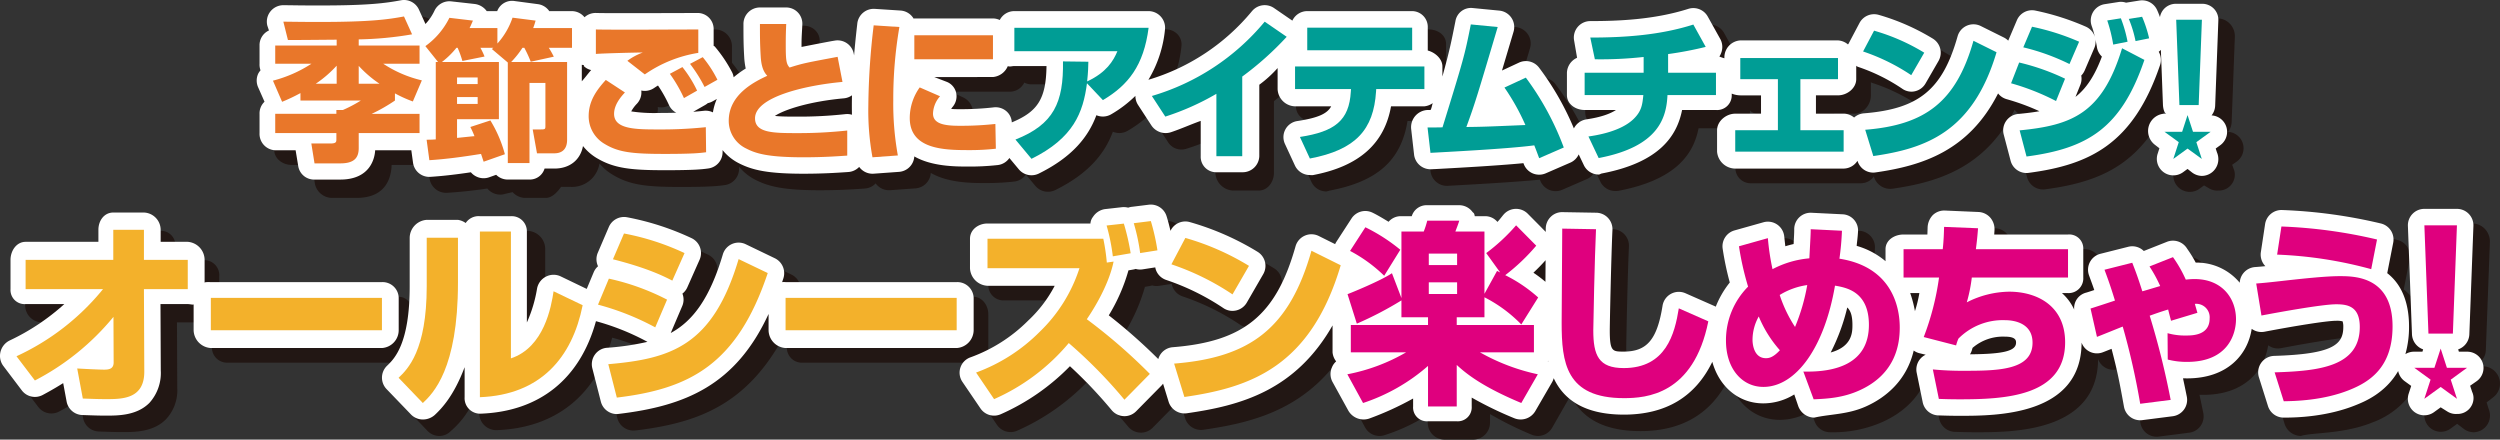 <svg xmlns="http://www.w3.org/2000/svg" width="682.662" height="120.035" viewBox="0 0 682.662 120.035"><rect x="0" y="0" width="682.662" height="120.035" fill="#333333" stroke="none"/><defs><style>.a{fill:#221714;}.b{fill:#fff;}.c,.d{fill:#f3b12b;}.c,.e,.f,.g{fill-rule:evenodd;}.e{fill:#df007e;}.f{fill:#e9772a;}.g{fill:#009d95;}</style></defs><g transform="translate(-75.129 -175.965)"><path class="a" d="M151.611,208.243a4.6,4.6,0,0,0-1.611,3.31v5.26c0,2.49,2.3,4.187,4.782,4.187h5.57l.72,4.855a4.832,4.832,0,0,0,4.44,4.145h7.02c8.34,0,9.44-6,9.54-9h9.872l.468,3.646a4.571,4.571,0,0,0,4.74,3.97c3.82-.231,7.61-.662,11.06-1.172a4.532,4.532,0,0,0,4.98,1.42l1.92-.426a4.741,4.741,0,0,0,3.18,1.562h5.92c1.84,0,3.42-2,4.12-3h2.69a7.571,7.571,0,0,0,7.8-6.4,13.426,13.426,0,0,0,3.611,3.077c4.79,2.9,9.45,3.339,18.73,3.339,8.149,0,10.22-.281,11.88-.511a4.51,4.51,0,0,0,3.9-4.515l-.006-.52a13.662,13.662,0,0,0,4.336,3.526c3.59,1.851,7.65,2.92,17.77,2.92,5.31,0,9.15-.261,11.689-.431l.551-.039a4.489,4.489,0,0,0,2.959-1.4,4.48,4.48,0,0,0,3.621,1.865l.33-.011,6.93-.5a4.5,4.5,0,0,0,4.17-4.219c4.79,2.77,11.359,2.77,14.67,2.77a69.244,69.244,0,0,0,7.95-.391l.11-.01a4.474,4.474,0,0,0,3.233-1.934l2.577,3.094a4.515,4.515,0,0,0,5.45,1.16c9.279-4.58,13.58-10.14,15.73-15.939a4.491,4.491,0,0,0,4.059-.261,32.819,32.819,0,0,0,6.595-5.021,4.5,4.5,0,0,0,.726,2.481l3.669,5.63a4.324,4.324,0,0,0,5.08,1.81,55.7,55.7,0,0,0,7.859-3.09v9.64A5.076,5.076,0,0,0,411.782,228h7.06c2.479,0,4.158-2.386,4.158-4.877V203.6c2-1.647,4-3.179,6-4.553v5.742A4.055,4.055,0,0,0,433.262,209h9.87c-1.08,2-3.52,3.4-9.22,4.267a4.62,4.62,0,0,0-3.41,6.439l2.72,5.909a4.492,4.492,0,0,0,4.08,2.629,5.213,5.213,0,0,0,.84-.222c12.839-2.431,19.55-8.022,21.33-19.022h9.11a4.326,4.326,0,0,0,2.273-.377c-.209.678-.424,1.377-.653,2.377h-.76a4.429,4.429,0,0,0-3.36,1.387,4.377,4.377,0,0,0-1.11,3.453l.79,6.9a4.494,4.494,0,0,0,4.729,3.966l1.541-.087c4.779-.26,16.26-.885,23.59-1.594l.01.018.07.179a4.507,4.507,0,0,0,2.449,2.58,4.559,4.559,0,0,0,1.771.36,4.452,4.452,0,0,0,1.79-.371l6.721-2.92a4.469,4.469,0,0,0,2.283-2.251l1.4,2.931a4.5,4.5,0,0,0,4.06,2.57,4.893,4.893,0,0,0,.85-.041c15.84-3.019,20.539-10.082,21.92-17.082h9.26a4.837,4.837,0,0,0,4.8-4.577v-.4c0,.348,1.062.981,1.842.981H561v5h-7.538c-2.49,0-4.462,1.543-4.462,4.024v5.849A4.164,4.164,0,0,0,553.462,226h29.6a4.332,4.332,0,0,0,3.774-1.874l.027.184a4.646,4.646,0,0,0,4.94,3.2c12.8-1.83,25.49-5.892,33.433-21.552a4.508,4.508,0,0,0,2.3,1.57,60.7,60.7,0,0,1,8.99,3.3c-1.791.319-3.73.551-5.83.751a4.506,4.506,0,0,0-3.92,5.631l1.879,7.141a4.486,4.486,0,0,0,4.34,3.35,4.036,4.036,0,0,0,.6-.04c16.719-2.21,28.55-7.9,35.86-29.4a4.549,4.549,0,0,0-.35-3.67,4.728,4.728,0,0,0,.581-.508l.569,15.267a5.365,5.365,0,0,0,.979,2.648h-.549a4.479,4.479,0,0,0-2.64,8.113l1.24.895-.48,1.468a4.5,4.5,0,0,0,6.929,5.028l1.241-.911,1.24.729a4.366,4.366,0,0,0,2.65.678h.02a4.349,4.349,0,0,0,4.5-4.318,4.037,4.037,0,0,0-.37-1.71l-.35-1.014,1.25-.877a4.49,4.49,0,0,0-2.38-8.114,4.509,4.509,0,0,0,.98-2.647l.87-23.288a4.9,4.9,0,0,0-1.25-3.472,4.7,4.7,0,0,0-3.24-1.56h-7.02a4.7,4.7,0,0,0-3.24,1.56,4.752,4.752,0,0,0-1.19,2.456c-.241-.66-.508-1.28-.8-1.909a4.473,4.473,0,0,0-4.79-2.526l-3.64.592-.04.015a4.377,4.377,0,0,0-2.111-.167l-3.719.581a4.512,4.512,0,0,0-3.521,6.021,23.86,23.86,0,0,1,.841,2.92,4.48,4.48,0,0,0-2.52-2.82,68.971,68.971,0,0,0-13.68-4.359,4.507,4.507,0,0,0-5.11,2.649L628,191.57a4.457,4.457,0,0,0-1.191-.866l-6.3-3.131a4.493,4.493,0,0,0-6.33,2.8c-4.111,14.541-10.57,19.84-25.59,21.041a4.835,4.835,0,0,0-2.673,1.4,4.283,4.283,0,0,0-2.858-.813H576v-5h5.522c2.48,0,4.478-2.437,4.478-4.917v-3.726c0,.174.6.319.92.427a50.613,50.613,0,0,1,12.036,5.92,4.539,4.539,0,0,0,2.563.789,4.185,4.185,0,0,0,.992-.11,4.494,4.494,0,0,0,2.9-2.13l3.551-6.139a4.509,4.509,0,0,0-1.53-6.09,60.371,60.371,0,0,0-14.79-6.5,4.513,4.513,0,0,0-5.25,2.219l-3,5.671c-.06.111-.089.326-.139.442a4.381,4.381,0,0,0-2.731-.856h-26.68c-2.49,0-4.842,1.833-4.842,4.313v.065c0-.217-.658-.386-1.119-.475a4.866,4.866,0,0,0,.556-.83,4.528,4.528,0,0,0-.138-3.98l-3.368-6.1a4.485,4.485,0,0,0-5.29-2.11c-9.3,2.96-19.184,3.34-26.764,3.34a4.493,4.493,0,0,0-4.4,5.43l1.04,4.59a4.412,4.412,0,0,0-2.52,4.08v6.1A4.435,4.435,0,0,0,512.342,211h8.55c-1.52,1-4.04,1.723-8.161,2.322a4.457,4.457,0,0,0-3.319,2.311l0-.006a76.86,76.86,0,0,0-9.558-16.709,4.5,4.5,0,0,0-5.46-1.332l-4.63,2.148,3.16-10.61a4.5,4.5,0,0,0-3.88-5.76l-7.35-.711a4.546,4.546,0,0,0-4.891,3.6c-1.169,5.866-1.8,7.849-3.8,15.108v-2.747a4.144,4.144,0,0,0-3-4.351v-6.25c0-2.489-2.278-4.013-4.759-4.013H436.592a4.288,4.288,0,0,0-4.066,2.355l-5-3.56a4.491,4.491,0,0,0-5.951.7l-.09.069a58.128,58.128,0,0,1-28.266,18.706,32.721,32.721,0,0,0,4.516-13.629,4.021,4.021,0,0,0-1.08-3.331,4.333,4.333,0,0,0-3.379-1.31h-36.66a4.464,4.464,0,0,0-3.985,2.432,4.463,4.463,0,0,0-1.855-.432H329.3l-.18-.192a6.033,6.033,0,0,0-.381-.663,4.55,4.55,0,0,0-3.229-1.74l-7.01-.487a4.51,4.51,0,0,0-4.771,3.968l-.029.273c-.209,1.82-.549,4.805-.848,8.439l-.092-.473a4.5,4.5,0,0,0-5.24-3.561l-.607.14c-4.049.76-6.915,1.189-7.915,1.58v-.811c0-2.039-.105-3.48-.035-5.269a4,4,0,0,0-1.317-3.067A4.487,4.487,0,0,0,294.321,183h-7.179a4.293,4.293,0,0,0-4.5,4.257c0,3.25,0,5.478.21,8.988a18.828,18.828,0,0,0,.41,2.989,25.394,25.394,0,0,0-3.3,2.362,4.527,4.527,0,0,0-.356-1.247,34.8,34.8,0,0,0-4.586-7.227L275,193v-4.49a4.582,4.582,0,0,0-4.594-4.5l-5.517.021c-4.1.009-9.583.029-14.194.029-4.18,0-6.951-.01-8.221-.05a4.735,4.735,0,0,0-3.22,1.418A4.328,4.328,0,0,0,235.822,184h-6.16l-.01-.193a4.631,4.631,0,0,0-3.2-2.092l-6.31-.652A4.471,4.471,0,0,0,215.4,184h-2.86a5.121,5.121,0,0,0-3.25-2.193l-6.43-.851a4.5,4.5,0,0,0-4.62,2.563,13.835,13.835,0,0,1-2.43,3.528l-1.78-3.932a4.485,4.485,0,0,0-4.92-2.566c-4.19.78-8.76,1.417-22.22,1.417-3.52,0-5.52-.021-7.92-.062l-1.92-.02a4.526,4.526,0,0,0-3.58,1.71,4.475,4.475,0,0,0-.84,3.879l.189,1.311A4.627,4.627,0,0,0,150,192.893v4.971a4.633,4.633,0,0,0,.521,1.8,4.412,4.412,0,0,0-.49.879,4.511,4.511,0,0,0-.105,3.75Zm496.081-4.6a4.453,4.453,0,0,0,.25-2.539,4.63,4.63,0,0,0,.93-1.371l2.619-6.1a4.4,4.4,0,0,0,.32-2.439c.221,1,.371,1.83.411,2.139a4.557,4.557,0,0,0,1.36,2.581c-1.99,5.319-4.3,8.75-7.21,11.009ZM350.772,201a4.406,4.406,0,0,0,4.055-2.479,4.541,4.541,0,0,0,1.785.479h8.78c-.116,9-2.44,12.219-9.475,15.139a4.468,4.468,0,0,0-5.055-4.278,80.6,80.6,0,0,1-9.24.455c-.99,0-1.721-.04-2.26-.091a6.816,6.816,0,0,1,.47-.651,4.467,4.467,0,0,0,.86-3.889,4.632,4.632,0,0,0-2.57-3.128L334.731,201Zm-40.68,6.313a4.433,4.433,0,0,0,2.182-.827c-.02.946-.033,1.9-.033,2.857,0,.863.011,1.674.027,2.456a4.421,4.421,0,0,0-1.8-.166,116.85,116.85,0,0,1-13.31.68c-1.71,0-4.24,0-5.931-.19C293.762,210.414,300.6,208.173,310.092,207.313Zm-37.89,1.81a4.722,4.722,0,0,0,.71-.5,4.37,4.37,0,0,0,1.31-.49l1.159-.647a14.115,14.115,0,0,0-1.077,3.667,4.493,4.493,0,0,0-2.452-.44c-.94.11-1.919.2-2.93.28Zm-18.631-.36a4.472,4.472,0,0,0,1.17-3.579,4.5,4.5,0,0,0,3.461-.66c.33-.221.69-.461,1.1-.711a36.334,36.334,0,0,1,2.99,5.31,4.465,4.465,0,0,0,2,2.12c-1.51.05-3.109.07-4.8.07a41.749,41.749,0,0,1-7.5-.43A9.774,9.774,0,0,1,253.571,208.763ZM239,202.662v-4.5c0,.114.184.237.3.341a4.436,4.436,0,0,0,2.132,1.09C240.59,200.536,240,201.553,239,202.662Z"/><path class="a" d="M188,270.643V261.8c0-2.49-1.6-4.8-4.078-4.8H137.2a13.987,13.987,0,0,0-2.2.684v-6.261A4.109,4.109,0,0,0,130.9,247H123v-3.787A3.912,3.912,0,0,0,118.932,239h-8.37A4.312,4.312,0,0,0,106,243.213V247H86.622A4.535,4.535,0,0,0,82,251.423v8A4.672,4.672,0,0,0,86.622,264h10.57a60.022,60.022,0,0,1-14.93,9.691,4.451,4.451,0,0,0-1.71,6.782l5.03,6.616a4.486,4.486,0,0,0,5.72,1.235c1.17-.629,3.15-1.7,5.58-3.239l.94,5.039a4.51,4.51,0,0,0,4.28,3.669l1.19.041c1.45.049,3.25.119,5.2.119,3.38,0,8.48,0,11.94-3.48a11.546,11.546,0,0,0,3.1-8.581L123.452,264h7.45a9.423,9.423,0,0,0,2.1-.459v7.1A4.135,4.135,0,0,0,137.2,275h46.72A4.038,4.038,0,0,0,188,270.643Z"/><path class="a" d="M345,270.643V261.8c0-2.49-1.658-4.8-4.138-4.8h-46.72a4.748,4.748,0,0,0-.942.254c.11-.319.223-.551.332-.876a4.461,4.461,0,0,0-2.32-5.453l-7.94-3.791a4.5,4.5,0,0,0-6.26,2.795c-3.59,12.079-8.21,18.192-14.23,21.471l3.14-7.358a4.457,4.457,0,0,0,.05-3.4,4.407,4.407,0,0,0,1.349-1.73l3.341-7.52a4.5,4.5,0,0,0-2.14-5.869,73.674,73.674,0,0,0-17.67-5.731,4.526,4.526,0,0,0-4.97,2.651l-3.02,7.049a4.5,4.5,0,0,0,.07,3.68,4.412,4.412,0,0,0-1.19,1.65l-1.9,4.537-7.1-3.416a4.5,4.5,0,0,0-4.06.08,4.3,4.3,0,0,0-2.162,3.309,38.127,38.127,0,0,1-2.52,9.191v-24.83A4.988,4.988,0,0,0,219.142,239h-8.47a4.64,4.64,0,0,0-3.88,2.364,4.463,4.463,0,0,0-2.11-.364h-8.53A4.123,4.123,0,0,0,192,245.383v13.24c0,15.72-4.424,19.8-6.464,21.75a4.636,4.636,0,0,0-1.477,3.16,4.475,4.475,0,0,0,1.216,3.209l6.6,6.891a4.488,4.488,0,0,0,3.229,1.381,4.283,4.283,0,0,0,3-1.231,24.063,24.063,0,0,0,7.9-13.05v8.191a4.59,4.59,0,0,0,1.456,3.24,4.675,4.675,0,0,0,3.343,1.26c16.1-.616,27.179-9.548,31.5-25.254a65.724,65.724,0,0,1,14.041,5.614l.065.029a70.533,70.533,0,0,1-11.068,1.621,4.458,4.458,0,0,0-3.279,1.879,4.509,4.509,0,0,0-.688,3.72l2.33,9.11a4.516,4.516,0,0,0,4.36,3.39c.18,0,.539-.019.72-.041C266.971,291.318,280,285.684,290,266.2v4.447A4.087,4.087,0,0,0,294.142,275h46.72A4.084,4.084,0,0,0,345,270.643Z"/><path class="a" d="M757.571,279.307A4.686,4.686,0,0,0,753.292,276h-2.231l-.189-.384a4.367,4.367,0,0,0,3.05-3.991l1.11-29.511a5.043,5.043,0,0,0-1.25-3.512,4.75,4.75,0,0,0-3.25-1.6h-8.89a4.927,4.927,0,0,0-4.5,5.041l1.11,29.621a4.28,4.28,0,0,0,3.05,3.923l-.19.415h-2.23a4.686,4.686,0,0,0-2.424.921,26.409,26.409,0,0,0,.994-7.436c0-5.149-1.27-10.861-5.961-14.5l.051-.175,1.59-8.1a4.5,4.5,0,0,0-3.35-5.225,137.973,137.973,0,0,0-27.01-3.676,4.536,4.536,0,0,0-4.621,3.822l-1.16,7.68a4.541,4.541,0,0,0,.961,3.531l.27.3c-1.13.12-1.89.18-2.84.25a4.53,4.53,0,0,0-3.2,1.711,4.469,4.469,0,0,0-.957,2.569,15.266,15.266,0,0,0-12.023-5.5,34.067,34.067,0,0,0-2.28-3.71l-.2-.3a4.505,4.505,0,0,0-5.39-1.661l-6.31,2.5a4.482,4.482,0,0,0-4.25-1.149l-7.57,1.909a4.488,4.488,0,0,0-3.131,5.9l.3.839c.32.861.68,1.83,1.13,3.161-1.08.36-1.97.649-2.2.709a4.636,4.636,0,0,0-3.283,4.882A12.617,12.617,0,0,0,642.682,261h1.65A4.866,4.866,0,0,0,649,256.243v-7.73A4.653,4.653,0,0,0,644.332,244h-20.15l.07-.883a4.5,4.5,0,0,0-4.31-4.825l-9.27-.37a4.527,4.527,0,0,0-3.25,1.251,4.585,4.585,0,0,0-1.431,3.2L605.932,244h-6.51A4.446,4.446,0,0,0,595,248.513v3.275a22.392,22.392,0,0,0-8.129-4.184c.08-.99.15-2.221.24-3.861a4.512,4.512,0,0,0-4.274-4.76l-8.532-.42a4.5,4.5,0,0,0-4.733,4.49c0,.811-.02,1.311-.171,4.051-.709.159-1.459.359-2.259.6-.1-.831-.19-1.631-.27-2.43l-.03-.25a4.487,4.487,0,0,0-5.691-3.86l-7.889,2.219a4.5,4.5,0,0,0-3.23,5.02,80.327,80.327,0,0,0,1.94,9.2,25.345,25.345,0,0,0-3.829,6.61c-.076-.038-.143-.087-.221-.121l-8.05-3.55a4.5,4.5,0,0,0-6.26,3.411c-1.48,9.25-4.26,12.519-10.6,12.519-3.079,0-3.81,0-3.81-5.83,0-1.57.369-19.65.731-27.38a4.5,4.5,0,0,0-4.411-4.71l-9.22-.16a4.4,4.4,0,0,0-3.231,1.291,4.513,4.513,0,0,0-1.349,3.209c0,.239,0,.542,0,.893l-4.909-4.953a4.5,4.5,0,0,0-6.628.25c-.521.611-1.071,1.133-1.661,1.733A4.566,4.566,0,0,0,484.981,239h-2.649c-.149,0-.37-.835-.649-1.205A4.522,4.522,0,0,0,478.1,236h-8.74a4.231,4.231,0,0,0-4.23,3h-2.821a4.607,4.607,0,0,0-3.509,1.776c-1.51-.92-3.04-1.711-4.41-2.371a4.512,4.512,0,0,0-5.7,1.643l-4.19,6.483a4.683,4.683,0,0,0-.293.584l-4.468-2.215a4.509,4.509,0,0,0-3.829-.089,4.571,4.571,0,0,0-2.511,2.9c-5.309,18.8-14.09,26.011-33.519,27.561a4.468,4.468,0,0,0-3.963,3.239A151.707,151.707,0,0,0,382.4,266.573a49.106,49.106,0,0,0,5.371-12.28l1.37-.24a5.493,5.493,0,0,0,.61-.15,4.541,4.541,0,0,0,1.91.11l3.427-.536a4.6,4.6,0,0,0,.232.836,4.5,4.5,0,0,0,2.74,2.59,65.418,65.418,0,0,1,15.571,7.65,4.406,4.406,0,0,0,2.551.8,4.768,4.768,0,0,0,.989-.111,4.527,4.527,0,0,0,2.91-2.139l4.5-7.791a4.5,4.5,0,0,0-1.54-6.08,74.673,74.673,0,0,0-18.471-8.119,4.5,4.5,0,0,0-5.239,2.219l-.088.167c-.332-1.452-.7-2.852-1.072-4.027a4.506,4.506,0,0,0-4.851-3.109l-4.659.58a4.507,4.507,0,0,0-.97.229,4.716,4.716,0,0,0-1.68-.13l-4.71.53a4.412,4.412,0,0,0-3.22,1.874c-.341.5-.57,1.553-.69,1.553h-28.11A4.454,4.454,0,0,0,345,245.653V253.7a4.154,4.154,0,0,0,4.282,4.3h18.35a35.984,35.984,0,0,1-7.231,9.741,43.208,43.208,0,0,1-15.709,10.152,4.543,4.543,0,0,0-2.259,6.817l4.929,7.267a4.5,4.5,0,0,0,5.58,1.573,60.561,60.561,0,0,0,18.85-13.088,125.936,125.936,0,0,1,11.439,12.051,4.555,4.555,0,0,0,3.271,1.59l.17.01a4.514,4.514,0,0,0,3.21-1.349l6.939-7.041a4.5,4.5,0,0,0,.4-.493l1.524,4.963a4.545,4.545,0,0,0,4.942,3.129c14.357-2.06,30.022-5.988,40.34-24.473-.01.122-.023.241-.023.364v7.471a4.453,4.453,0,0,0,.736,2.469,4.572,4.572,0,0,0-1.282,1.64,4.5,4.5,0,0,0,.139,4.041l4.289,7.84a4.475,4.475,0,0,0,5.394,2.09A50.675,50.675,0,0,0,465,289.283v2.18A4.594,4.594,0,0,0,469.571,296h7.841A4.615,4.615,0,0,0,482,291.463v-2.43a94.608,94.608,0,0,0,11.365,5.631,4.48,4.48,0,0,0,5.61-1.91l4.488-7.84a4.534,4.534,0,0,0,.457-1.189c2.564,5.5,7.922,9.959,19.154,9.959,11.421,0,19.5-4.85,24.136-14.417,1.9,6.817,7.18,11.346,13.942,11.346a16.128,16.128,0,0,0,8.43-2.439l1.069,2.886a4.493,4.493,0,0,0,4.221,2.94h.18a33.308,33.308,0,0,0,14.16-2.828c5.11-2.3,11.013-6.722,12.984-15.111a4.525,4.525,0,0,0,1.615.8l1.661.43a4.407,4.407,0,0,0-1.411,1.061,4.472,4.472,0,0,0-1.049,3.9l1.639,8.039a4.5,4.5,0,0,0,4.271,3.6l.36.009c1.6.051,3.11.1,5.449.1,9.955,0,33.237,0,33.308-19.981a4.464,4.464,0,0,0,5.753,2.65c.38-.139,1.33-.52,2.43-.96,1.48,5.711,2.019,8.17,3.39,15.81a4.507,4.507,0,0,0,4.43,3.7,3.772,3.772,0,0,0,.57-.039l8.31-1.061a4.493,4.493,0,0,0,3.85-5.35c-.371-1.839-.711-3.49-1.041-5.009.361.009.731.019,1.131.019,10.981,0,16.547-6.445,17.63-13.538.028.021.05.048.079.068a4.5,4.5,0,0,0,3.42.73c7.811-1.49,16.9-2.99,19.6-2.99a6.123,6.123,0,0,1,1.719.16,4.591,4.591,0,0,1,.191,1.53c0,4.861-2.92,7.41-18.89,7.9a4.495,4.495,0,0,0-4.15,5.849l2.48,8.124A4.725,4.725,0,0,0,703.231,295h.211c3.16-1,11.56-.444,19.549-3.694a22.521,22.521,0,0,0,11.493-9.4,4.389,4.389,0,0,0,1.747,2.686l1.811,1.281-.69,2.114a4.5,4.5,0,0,0,6.93,5.021l1.81-1.313,1.8,1.378a4.612,4.612,0,0,0,2.65.927h.019a4.558,4.558,0,0,0,4.5-4.568,4.494,4.494,0,0,0-.379-1.835l-.55-1.736,1.81-1.418A4.67,4.67,0,0,0,757.571,279.307ZM498.352,254.934c1.131-1.071,2.29-2.238,3.322-3.416-.007,1.21-.015,2.469-.023,3.735-.005.722-.01,1.445-.015,2.163A35.05,35.05,0,0,0,498.352,254.934Zm3.94,24.17c.025-.04.044-.086.068-.127.017.076.031.152.048.228C502.368,279.172,502.333,279.135,502.292,279.1Zm77.24-2.391a54.891,54.891,0,0,0,4.52-12.29c.91.861,1.41,2.271,1.41,4.741C585.462,271.1,585.462,275.083,579.532,276.713Zm23-10.781c-.24-1.5-.64-3.932-1.292-4.932h2.5C603.423,262,603.028,264.208,602.533,265.932Zm15.028,11.281a4.342,4.342,0,0,0,.551-1.24l.039-.13.111-.38a12.7,12.7,0,0,1,8.86-3.07c3.02,0,3.02,1.11,3.02,1.641C630.142,276.284,626.821,277.143,617.561,277.213Z"/><path class="b" d="M147.361,203.743a4.376,4.376,0,0,0-1.361,3.31v5.26A4.484,4.484,0,0,0,150.282,217h5.57l.72,4.355a4.376,4.376,0,0,0,4.44,3.645h7.02c8.34,0,9.44-6,9.54-8h9.872l.468,3.4a4.486,4.486,0,0,0,4.74,3.855c3.82-.241,7.61-.735,11.06-1.245a4.44,4.44,0,0,0,1.51,1.169,4.488,4.488,0,0,0,3.47.2l1.92-.684a4.485,4.485,0,0,0,3.18,1.3h5.92a4.209,4.209,0,0,0,4.12-3h2.69c4.126,0,7.083-2.308,7.8-6.152a13.859,13.859,0,0,0,3.611,3.2c4.79,2.9,9.45,3.4,18.73,3.4,8.149,0,10.22-.249,11.88-.479a4.494,4.494,0,0,0,3.9-4.5l-.006-.513a13.673,13.673,0,0,0,4.336,3.53c3.59,1.851,7.65,2.922,17.77,2.922,5.31,0,9.15-.26,11.689-.43l.551-.039a4.488,4.488,0,0,0,2.959-1.394,4.48,4.48,0,0,0,3.621,1.865l.33-.011,6.93-.5a4.5,4.5,0,0,0,4.17-4.219c4.79,2.77,11.359,2.77,14.67,2.77a69.244,69.244,0,0,0,7.95-.391l.11-.01a4.474,4.474,0,0,0,3.233-1.934l2.577,3.094a4.515,4.515,0,0,0,5.45,1.16c9.279-4.58,13.58-10.14,15.73-15.939a4.491,4.491,0,0,0,4.059-.261,32.819,32.819,0,0,0,6.595-5.021,4.5,4.5,0,0,0,.726,2.481l3.669,5.63a4.668,4.668,0,0,0,5.33,1.81c3.08-1.049,5.109-2.01,8.109-3.09v9.64A4.215,4.215,0,0,0,407.282,223h7.06A4.542,4.542,0,0,0,419,218.623V199.1a32.085,32.085,0,0,0,5-4.553v5.742A4.9,4.9,0,0,0,428.762,205h9.87c-1.08,2-3.52,3.146-9.22,4.017a4.431,4.431,0,0,0-3.41,6.252l2.72,5.877a4.478,4.478,0,0,0,4.08,2.614,4.717,4.717,0,0,0,.84.02c12.839-2.431,19.55-8.78,21.33-18.78h9.11a4.715,4.715,0,0,0,2.273-.877c-.209.678-.424,1.877-.653,1.877h-.76a4.712,4.712,0,0,0-4.47,5.215l.79,6.964a4.52,4.52,0,0,0,4.729,4l1.541-.072c4.779-.26,16.26-.876,23.59-1.585l.01.022.07.18a4.509,4.509,0,0,0,2.449,2.581,4.559,4.559,0,0,0,1.771.36,4.451,4.451,0,0,0,1.79-.37l6.721-2.92a4.469,4.469,0,0,0,2.283-2.251l1.4,2.931a4.5,4.5,0,0,0,4.06,2.57c.28,0,.559-.241.85-.291,15.84-3.019,20.539-10.332,21.92-17.332h9.26a3.993,3.993,0,0,0,4.3-4.077v-.4a6.429,6.429,0,0,0,2.342.481H556v5h-7.038c-2.49,0-4.962,2.043-4.962,4.524v5.849A5.026,5.026,0,0,0,548.962,222h29.6a4.547,4.547,0,0,0,3.774-2.124l.027.059a4.492,4.492,0,0,0,4.3,3.164,4.771,4.771,0,0,0,.64-.057c12.8-1.831,25.49-5.909,33.433-21.569a4.5,4.5,0,0,0,2.3,1.563,60.715,60.715,0,0,1,8.99,3.3c-1.791.32-3.73.55-5.83.75a4.5,4.5,0,0,0-3.92,5.629l1.879,7.141a4.486,4.486,0,0,0,4.34,3.35,4.036,4.036,0,0,0,.6-.04c16.719-2.21,28.55-7.9,35.86-29.4a4.549,4.549,0,0,0-.35-3.67,4.728,4.728,0,0,0,.581-.508l.569,15.017c.04.989.4,2.4.979,2.4h-.549a4.738,4.738,0,0,0-2.64,8.488l1.24.957-.48,1.5A4.509,4.509,0,0,0,671.231,223l1.241-.909,1.24.98a4.615,4.615,0,0,0,2.65.929h.02a4.56,4.56,0,0,0,4.5-4.568,4.662,4.662,0,0,0-.37-1.835l-.35-1.077,1.25-.908a4.5,4.5,0,0,0-2.38-8.137,4.523,4.523,0,0,0,.98-2.651l.87-23.29a4.326,4.326,0,0,0-1.25-3.223,4.449,4.449,0,0,0-3.24-1.311h-7.02a4.449,4.449,0,0,0-3.24,1.31,4.38,4.38,0,0,0-1.19,2.331c-.241-.66-.508-1.342-.8-1.971a4.5,4.5,0,0,0-4.79-2.558l-3.64.577-.04.007a4.378,4.378,0,0,0-2.111-.171l-3.719.58a4.509,4.509,0,0,0-3.521,6.018,23.86,23.86,0,0,1,.841,2.92,4.48,4.48,0,0,0-2.52-2.82,68.971,68.971,0,0,0-13.68-4.359,4.489,4.489,0,0,0-5.1,2.649l-2.36,5.558a4.438,4.438,0,0,0-1.191-.867l-6.3-3.131a4.493,4.493,0,0,0-6.33,2.8c-4.111,14.541-10.57,19.84-25.59,21.041a4.5,4.5,0,0,0-2.673,1.149A4.461,4.461,0,0,0,578.561,207H571v-5h6.022c2.48,0,4.978-1.937,4.978-4.417v-3.727c0,.174.35.32.672.428a49.722,49.722,0,0,1,11.909,5.92,4.346,4.346,0,0,0,2.5.789,3.931,3.931,0,0,0,.96-.11,4.462,4.462,0,0,0,2.885-2.13l3.543-6.139a4.511,4.511,0,0,0-1.535-6.09,60.361,60.361,0,0,0-14.791-6.5,4.515,4.515,0,0,0-5.251,2.219l-3,5.671c-.061.111-.09.076-.14.192A4.606,4.606,0,0,0,577.022,187h-26.68A4.647,4.647,0,0,0,546,191.813v.065a11.546,11.546,0,0,1-1.369-.475,4.393,4.393,0,0,0,.431-.83,4.533,4.533,0,0,0-.2-3.98l-3.4-6.1a4.506,4.506,0,0,0-5.306-2.11c-9.3,2.96-19.191,3.34-26.771,3.34a4.5,4.5,0,0,0-4.4,5.43l.789,4.59a4.64,4.64,0,0,0-2.771,4.08v6.1c0,2.48,2.352,4.077,4.842,4.077h8.55c-1.52,1-4.04,1.973-8.161,2.572a4.611,4.611,0,0,0-3.319,2.436l0,.057a76.608,76.608,0,0,0-9.558-16.678,4.5,4.5,0,0,0-5.46-1.317l-4.63,2.156,3.16-10.606a4.5,4.5,0,0,0-3.88-5.757l-7.35-.711a4.292,4.292,0,0,0-4.641,3.6C471.382,187.619,471,189.6,469,196.861v-2.747c0-2.08-2-3.84-4-4.351v-6.25A4.312,4.312,0,0,0,460.741,179H432.092a4.5,4.5,0,0,0-4.066,2.6l-5-3.435a4.5,4.5,0,0,0-5.951.763l-.09.1a58.124,58.124,0,0,1-28.266,18.721,32.679,32.679,0,0,0,4.516-13.621A4.542,4.542,0,0,0,388.772,179h-36.66a4.464,4.464,0,0,0-3.985,2.432,4.463,4.463,0,0,0-1.855-.432H324.8l-.18.058a4.585,4.585,0,0,0-.381-.538,4.481,4.481,0,0,0-3.229-1.678l-7.01-.455a4.522,4.522,0,0,0-4.771,3.984l-.029.28c-.209,1.82-.549,4.809-.848,8.443l-.092-.471a4.5,4.5,0,0,0-5.24-3.56l-.857.141c-4.049.759-6.165,1.189-8.165,1.58v-.811c0-2.039.145-3.48.215-5.269a4.414,4.414,0,0,0-4.394-4.7h-7.179a4.5,4.5,0,0,0-4.5,4.507c0,3.25,0,5.6.21,9.113a19.713,19.713,0,0,0,.41,3.052,25.739,25.739,0,0,0-3.3,2.393,4.446,4.446,0,0,0-.355-1.232,37.676,37.676,0,0,0-4.836-7.219L270,188.5v-4.49a4.371,4.371,0,0,0-4.344-4.5l-5.392.021c-4.1.009-9.521.029-14.131.029-4.18,0-6.921-.01-8.191-.05a4.457,4.457,0,0,0-3.2,1.168A4.5,4.5,0,0,0,231.322,179h-6.16l-.01.057a4.477,4.477,0,0,0-3.2-1.967l-6.31-.84A4.334,4.334,0,0,0,210.9,179h-2.86a4.8,4.8,0,0,0-3.25-1.943l-6.43-.717a4.522,4.522,0,0,0-4.62,2.617,13.994,13.994,0,0,1-2.43,3.558l-1.78-3.915a4.479,4.479,0,0,0-4.92-2.558c-4.19.779-8.76,1.42-22.22,1.42-3.52,0-5.52-.019-7.92-.06l-1.92-.019a4.526,4.526,0,0,0-3.58,1.71,4.477,4.477,0,0,0-.84,3.88l.439,1.311A4.4,4.4,0,0,0,146,188.393v4.971a4.453,4.453,0,0,0,.271,1.8,4.943,4.943,0,0,0-.615.879,4.5,4.5,0,0,0-.042,3.75Zm495.831-4.6a4.453,4.453,0,0,0,.25-2.539,4.63,4.63,0,0,0,.93-1.371l2.619-6.1a4.4,4.4,0,0,0,.32-2.439c.221,1,.371,1.83.411,2.139a4.557,4.557,0,0,0,1.36,2.581c-1.99,5.319-4.3,8.75-7.21,11.009ZM346.272,197a4.89,4.89,0,0,0,4.055-2.979c.548.239,1.15-.021,1.785-.021h8.78c-.116,9-2.44,12.469-9.475,15.389a4.287,4.287,0,0,0-1.535-3.1,4.506,4.506,0,0,0-3.52-.994,79.66,79.66,0,0,1-9.24.487c-.99,0-1.721-.025-2.26-.076a6.676,6.676,0,0,1,.47-.643,4.459,4.459,0,0,0,.86-3.885,4.227,4.227,0,0,0-2.57-2.876l-3.391-1.3Zm-40.68,5.813a4.433,4.433,0,0,0,2.182-.827c-.02.946-.033,1.9-.033,2.857,0,.863.011,1.674.027,2.456a4.421,4.421,0,0,0-1.8-.166,116.85,116.85,0,0,1-13.31.68c-1.71,0-4.24,0-5.931-.19C289.262,205.914,296.1,203.673,305.592,202.813Zm-37.89,1.81a4.722,4.722,0,0,0,.71-.5,4.37,4.37,0,0,0,1.31-.49l1.159-.647a14.115,14.115,0,0,0-1.077,3.667,4.493,4.493,0,0,0-2.452-.44c-.94.11-1.919.2-2.93.28Zm-18.631-.36a4.472,4.472,0,0,0,1.17-3.579,4.5,4.5,0,0,0,3.461-.66c.33-.221.69-.461,1.1-.711a36.334,36.334,0,0,1,2.99,5.31,4.465,4.465,0,0,0,2,2.12c-1.51.05-3.109.07-4.8.07a41.733,41.733,0,0,1-7.5-.43A9.69,9.69,0,0,1,249.071,204.263ZM234,198.162v-4.5c1,.114.434.237.546.341a4.049,4.049,0,0,0,2.007,1.09C235.715,196.036,235,197.053,234,198.162Z"/><path class="b" d="M184,266.143V257.3a4.4,4.4,0,0,0-4.578-4.3H132.7c-.641,0-1.7-.058-1.7.184v-6.261A4.965,4.965,0,0,0,126.4,242H119v-3.287A4.745,4.745,0,0,0,114.432,234h-8.37c-2.49,0-4.062,2.223-4.062,4.713V242H82.122c-2.49,0-4.122,2.434-4.122,4.923v8A3.847,3.847,0,0,0,82.122,259h10.57a61,61,0,0,1-14.93,9.941,4.728,4.728,0,0,0-2.5,3.1,4.614,4.614,0,0,0,.79,3.874l5.03,6.647a4.491,4.491,0,0,0,5.72,1.251c1.17-.629,3.14-1.693,5.58-3.232l.94,5.043a4.512,4.512,0,0,0,4.28,3.671l1.19.042c1.45.049,3.25.12,5.2.12,3.38,0,8.48,0,11.94-3.48a12.152,12.152,0,0,0,3.1-8.831L118.952,259h7.45c.64,0,1.6.284,1.6.041v7.1A4.994,4.994,0,0,0,132.7,271h46.72A4.886,4.886,0,0,0,184,266.143Z"/><path class="b" d="M341,266.143V257.3a4.457,4.457,0,0,0-4.638-4.3h-46.72a4.627,4.627,0,0,0-.942,0c.11-.319.223-.676.332-1a4.536,4.536,0,0,0-2.32-5.515l-7.94-3.823a4.487,4.487,0,0,0-6.26,2.772c-3.59,12.079-8.21,18.188-14.23,21.467l3.14-7.36a4.459,4.459,0,0,0,.05-3.4,4.415,4.415,0,0,0,1.349-1.73l3.341-7.521a4.5,4.5,0,0,0-2.14-5.869,73.674,73.674,0,0,0-17.67-5.731,4.526,4.526,0,0,0-4.97,2.651l-3.02,7.049a4.5,4.5,0,0,0,.07,3.68,4.412,4.412,0,0,0-1.19,1.65l-1.9,4.537-7.1-3.416a4.5,4.5,0,0,0-4.06.08,4.592,4.592,0,0,0-2.412,3.309,37.281,37.281,0,0,1-2.77,9.191v-24.83A4.129,4.129,0,0,0,214.642,235h-8.47a4.223,4.223,0,0,0-3.88,1.864,4.953,4.953,0,0,0-2.11-.864h-8.53A4.981,4.981,0,0,0,187,240.883v13.24c0,15.72-4.174,19.8-6.214,21.75a4.512,4.512,0,0,0-.073,6.369l6.629,6.891a4.522,4.522,0,0,0,3.245,1.381,4.9,4.9,0,0,0,3.257-1.231c1.8-1.7,5.156-5.08,8.156-13.05v8.191a4.232,4.232,0,0,0,4.424,4.5c16.1-.616,27.117-9.548,31.44-25.254a65.425,65.425,0,0,1,14.009,5.614l.049.029a70.627,70.627,0,0,1-11.075,1.621,4.465,4.465,0,0,0-3.283,1.879,4.515,4.515,0,0,0-.691,3.721l2.33,9.109a4.515,4.515,0,0,0,4.359,3.39,3.375,3.375,0,0,0,.469-.041c18.19-2.174,31.969-7.808,40.969-27.3v4.447A4.941,4.941,0,0,0,289.642,271h46.72A4.938,4.938,0,0,0,341,266.143Z"/><path class="b" d="M753.071,275.057A4.453,4.453,0,0,0,748.792,272h-2.231l-.189-.634a4.528,4.528,0,0,0,3.05-4.116l1.11-29.573a4.5,4.5,0,0,0-4.5-4.677h-8.89a4.489,4.489,0,0,0-4.5,4.666l1.11,29.558a4.562,4.562,0,0,0,3.05,4.143l-.19.633h-2.23a4.434,4.434,0,0,0-2.424.671,27.338,27.338,0,0,0,.994-7.561c0-5.149-1.27-10.924-5.961-14.563l.051-.207,1.59-8.113a4.5,4.5,0,0,0-3.35-5.233,138.029,138.029,0,0,0-27.01-3.68,4.534,4.534,0,0,0-4.621,3.82l-1.16,7.679a4.539,4.539,0,0,0,.961,3.53c.09.1.18.2.27.3-1.13.12-1.89.18-2.84.25a4.53,4.53,0,0,0-3.2,1.711,4.47,4.47,0,0,0-.958,2.569,15.265,15.265,0,0,0-12.022-5.5,34.067,34.067,0,0,0-2.28-3.71l-.2-.3a4.505,4.505,0,0,0-5.39-1.661l-6.31,2.5a4.482,4.482,0,0,0-4.25-1.149l-7.57,1.909a4.488,4.488,0,0,0-3.131,5.9l.3.839c.32.861.68,1.83,1.13,3.161-1.08.36-1.97.649-2.2.709a4.354,4.354,0,0,0-3.282,4.638A13.7,13.7,0,0,0,638.182,256h1.65A4.021,4.021,0,0,0,644,251.743v-7.73A3.83,3.83,0,0,0,639.832,240h-20.15l.07-1.133a4.814,4.814,0,0,0-1.13-3.452,4.567,4.567,0,0,0-3.18-1.56l-9.27-.4a4.5,4.5,0,0,0-3.25,1.235,5.163,5.163,0,0,0-1.431,3.445L601.432,240h-6.51c-2.48,0-4.922,1.524-4.922,4.013v3.275a21.148,21.148,0,0,0-7.879-4.184c.08-.99.275-2.221.365-3.861a4.411,4.411,0,0,0-4.191-4.76l-8.506-.42a4.491,4.491,0,0,0-4.721,4.49c0,.811-.018,1.311-.169,4.051-.709.159-1.458.359-2.258.6-.1-.831-.189-1.631-.269-2.43l-.03-.25a4.487,4.487,0,0,0-5.691-3.86l-7.889,2.219a4.5,4.5,0,0,0-3.23,5.02,80.327,80.327,0,0,0,1.94,9.2,25.345,25.345,0,0,0-3.829,6.61c-.076-.038-.143-.087-.221-.121l-8.05-3.55a4.5,4.5,0,0,0-6.26,3.411c-1.48,9.24-4.26,12.519-10.6,12.519-3.079,0-3.81,0-3.81-5.83,0-1.57.369-19.65.731-27.38a4.5,4.5,0,0,0-4.411-4.71l-9.22-.16a4.4,4.4,0,0,0-3.231,1.291,4.513,4.513,0,0,0-1.349,3.209c0,.239,0,.542,0,.893l-4.909-4.953a4.5,4.5,0,0,0-6.628.25c-.521.611-1.071,1.383-1.661,1.983A4.352,4.352,0,0,0,480.481,235h-2.649c-.149-1-.37-.835-.649-1.205A4.522,4.522,0,0,0,473.6,232h-8.74a4.231,4.231,0,0,0-4.23,3h-2.821a4.39,4.39,0,0,0-3.509,1.526c-1.51-.92-3.04-1.836-4.41-2.5a4.489,4.489,0,0,0-5.7,1.581L440,242.063a4.227,4.227,0,0,0-.294.567l-4.467-2.222a4.469,4.469,0,0,0-3.829-.083,4.526,4.526,0,0,0-2.511,2.889c-5.309,18.8-14.09,26.01-33.519,27.56a4.466,4.466,0,0,0-3.963,3.238A151.707,151.707,0,0,0,377.9,262.073a49.106,49.106,0,0,0,5.371-12.28l1.37-.24a5.493,5.493,0,0,0,.61-.15,4.4,4.4,0,0,0,1.91.11l3.427-.536a4.6,4.6,0,0,0,.232.836,4.5,4.5,0,0,0,2.74,2.59,65.418,65.418,0,0,1,15.571,7.65,4.406,4.406,0,0,0,2.551.8,4.768,4.768,0,0,0,.989-.111,4.527,4.527,0,0,0,2.91-2.139l4.5-7.791a4.5,4.5,0,0,0-1.54-6.08,74.322,74.322,0,0,0-18.471-8.11,4.485,4.485,0,0,0-5.239,2.21l-.088.167c-.332-1.452-.7-2.852-1.072-4.027a4.506,4.506,0,0,0-4.851-3.109l-4.659.58a4.507,4.507,0,0,0-.97.229,4.716,4.716,0,0,0-1.68-.13l-4.71.53a4.717,4.717,0,0,0-3.22,2.124,3.228,3.228,0,0,0-.69,1.8h-28.11c-2.48,0-4.782,1.664-4.782,4.153V249.2a5.017,5.017,0,0,0,4.782,4.8h18.35a35.3,35.3,0,0,1-7.231,9.491,42.8,42.8,0,0,1-15.709,10.027,4.446,4.446,0,0,0-2.259,6.724l4.929,7.25a4.5,4.5,0,0,0,5.58,1.566,60.564,60.564,0,0,0,18.85-13.092,125.991,125.991,0,0,1,11.439,12.049A4.554,4.554,0,0,0,382,289.6l.17.009a4.514,4.514,0,0,0,3.21-1.349l6.939-7.041a4.588,4.588,0,0,0,.4-.492l1.524,4.962a4.545,4.545,0,0,0,4.942,3.129c14.357-2.06,29.772-5.988,40.09-24.473-.01.122-.273.241-.273.364v7.471a4.71,4.71,0,0,0,.986,2.469,4.188,4.188,0,0,0-1.157,1.64,4.5,4.5,0,0,0,.2,4.04l4.321,7.841a4.821,4.821,0,0,0,5.66,2.09A82.42,82.42,0,0,0,461,284.783v2.18A3.777,3.777,0,0,0,465.071,291h7.841A3.8,3.8,0,0,0,477,286.963v-2.43a100.807,100.807,0,0,0,11.615,5.631,4.638,4.638,0,0,0,5.735-1.91l4.55-7.84a4.527,4.527,0,0,0,.492-1.183c2.565,5.5,7.939,9.953,19.167,9.953,11.42,0,19.5-4.85,24.143-14.417,1.9,6.817,7.184,11.346,13.946,11.346a16.135,16.135,0,0,0,8.432-2.439l1.07,3.136a4.734,4.734,0,0,0,4.222,3.19h.18c4.41-1,9.14-.809,14.16-3.078,5.11-2.3,11.013-6.847,12.984-15.236a4.418,4.418,0,0,0,1.615.74l1.661.4a4.346,4.346,0,0,0-1.411,1.046,4.454,4.454,0,0,0-1.049,3.891l1.639,8.036a4.5,4.5,0,0,0,4.271,3.6l.36.008c1.6.051,3.11.1,5.449.1,9.955,0,33.237,0,33.308-19.981a4.464,4.464,0,0,0,5.753,2.65c.38-.139,1.33-.52,2.43-.96,1.48,5.71,2.019,8.17,3.39,15.81a4.507,4.507,0,0,0,4.43,3.7,3.772,3.772,0,0,0,.57-.039l8.31-1.061a4.505,4.505,0,0,0,3.85-5.35c-.371-1.839-.711-3.489-1.041-5.01.361.011.731.021,1.131.021,10.981,0,16.547-6.445,17.63-13.539.028.021.05.048.079.068a4.5,4.5,0,0,0,3.42.73c7.811-1.49,16.9-2.99,19.6-2.99a6.123,6.123,0,0,1,1.719.16,4.591,4.591,0,0,1,.191,1.53c0,4.861-2.92,7.41-18.89,7.9a4.5,4.5,0,0,0-4.15,5.85l2.48,7.873A4.488,4.488,0,0,0,698.731,290h.211c3.16,0,11.56-.194,19.549-3.444,2.378-.965,8-3.241,11.493-9.275a4.52,4.52,0,0,0,1.747,2.748l1.811,1.313-.69,2.13a4.5,4.5,0,0,0,6.93,5.032l1.81-1.311,1.8,1.129a4.366,4.366,0,0,0,2.65.678h.019a4.348,4.348,0,0,0,4.5-4.318,3.925,3.925,0,0,0-.379-1.71l-.55-1.673,1.81-1.261A4.441,4.441,0,0,0,753.071,275.057ZM493.852,250.434c1.131-1.071,2.29-2.238,3.322-3.416-.007,1.21-.015,2.469-.023,3.735-.005.722-.01,1.445-.015,2.163A35.05,35.05,0,0,0,493.852,250.434Zm3.94,24.17c.025-.04.044-.086.068-.127.017.076.031.152.048.228C497.868,274.672,497.833,274.635,497.792,274.6Zm77.24-2.391a54.891,54.891,0,0,0,4.52-12.29c.91.861,1.41,2.271,1.41,4.741C580.962,266.6,580.962,270.583,575.032,272.213Zm23-11.281A31.774,31.774,0,0,0,596.741,256h2.5A36.189,36.189,0,0,1,598.033,260.932Zm15.028,11.781a4.342,4.342,0,0,0,.551-1.24l.039-.13.111-.38a12.7,12.7,0,0,1,8.86-3.07c3.02,0,3.02,1.11,3.02,1.641C625.642,271.784,622.321,272.643,613.061,272.713Z"/><path class="c" d="M79.632,273.243a65.925,65.925,0,0,0,23.62-18.32H82.122v-8h23.94v-8.21h8.37v8.21H126.4v8h-11.97l.1,22.45c.05,7.58-6.04,7.58-10.54,7.58-2.43,0-4.6-.109-6.25-.16l-1.53-8.21c1.59.1,5.98.32,7.36.32,1.22,0,2.59-.16,2.59-1.959l-.05-12.451a68.544,68.544,0,0,1-21.45,17.371Z"/><rect class="d" width="46.72" height="8.84" transform="translate(132.702 257.303)"/><path class="c" d="M214.642,273.823c9.06-3.01,11.02-14.08,11.65-18.32l7.94,3.81c-2.85,14.25-11.44,24.47-28.06,25.111v-45.23h8.47Zm-14.46-20.6c0,23.52-6.83,30.191-9.59,32.791l-6.62-6.891c2.49-2.38,7.68-7.41,7.68-25v-13.24h8.53Z"/><path class="c" d="M258.712,252.593c-2.279-1.17-6.62-3.389-16.21-5.83l3.02-7.04a68.921,68.921,0,0,1,16.53,5.35Zm-17.48,22.821c17.05-1.48,28.55-4.97,35.589-28.7l7.951,3.811c-8.371,25-21.3,31.619-41.21,34.009Zm12.82-10.06a71.591,71.591,0,0,0-15.63-6.2l2.97-7.1a64.121,64.121,0,0,1,15.89,5.731Z"/><rect class="d" width="46.721" height="8.84" transform="translate(289.642 257.303)"/><path class="c" d="M386.462,245.073a52.254,52.254,0,0,0-1.74-8.159l4.66-.581a58.453,58.453,0,0,1,1.8,7.99Zm-7.46.89a53.6,53.6,0,0,0-1.7-8.42l4.71-.519a61.641,61.641,0,0,1,1.86,8.1Zm3.17,39.15a131.311,131.311,0,0,0-15.2-15.47,56.1,56.1,0,0,1-20.39,15.31l-4.92-7.259a47.467,47.467,0,0,0,17.37-11.121,42.006,42.006,0,0,0,10.86-17.369h-25.11v-8.051H376.4a54.1,54.1,0,0,1,.961,6.511l1.85-.271c-1.481,7.211-6.52,14.57-7.311,15.74a151.262,151.262,0,0,1,17.211,14.93Z"/><path class="c" d="M395.741,275.253c20.6-1.639,31.461-9.479,37.5-30.819l7.99,3.969c-8.209,27.65-24.569,33.37-42.689,35.96Zm15.942-18.9A69.738,69.738,0,0,0,395,248.143l3.809-7.209a70.145,70.145,0,0,1,17.372,7.629Z"/><path class="e" d="M465.282,253.063v3.18h7.73v-3.18Zm0-7.84v3.131h7.73v-3.131Zm-17.32-7.2a48.435,48.435,0,0,1,9.54,6.14l-4.4,7.1a39.932,39.932,0,0,0-9.32-6.78Zm17.109,24.58h-7.26v-4.611a94.576,94.576,0,0,1-12.179,6.35l-2.54-8.05c1.11-.42,9.059-3.65,12.13-5.72l2.589,6.781v-18.16h6.09a23.372,23.372,0,0,0,.961-2.971h8.74c-.27.95-.85,2.381-1.06,2.971h7.939v17l3.441-6.25.85.42-3.81-5.291a50.9,50.9,0,0,0,8.16-7.58l5.5,5.56a53.8,53.8,0,0,1-8.471,8.051,40.193,40.193,0,0,1,9,6.09l-4.609,7.369a38.132,38.132,0,0,0-10.061-7.42V262.6h-7.569v2.109h21.079v7.471H479.262a55.591,55.591,0,0,0,15.79,5.989l-4.51,7.841c-10.69-4.451-15.09-8.051-17.63-10.391v11.34h-7.841v-11.07a51.227,51.227,0,0,1-17.739,10.121l-4.29-7.841a50.993,50.993,0,0,0,16.04-5.989H443.991v-7.471h21.08Z"/><path class="e" d="M510.942,238.553c-.371,7.891-.74,26.01-.74,27.59,0,6.84,1.43,10.33,8.31,10.33,11.549,0,13.93-9.369,15.04-16.309l8.06,3.549c-4.03,20.07-17.01,20.971-23.041,20.971-15.888,0-17.01-9.74-17.01-20.6,0-4.03.161-21.979.161-25.69Z"/><path class="e" d="M565.292,265.243a53.126,53.126,0,0,0,3.33-11.44,19.607,19.607,0,0,0-7.52,2.71A36.689,36.689,0,0,0,565.292,265.243Zm-9.91-2.86a13.1,13.1,0,0,0-1.7,6.36c0,1.541.529,5.031,3.659,5.031.79,0,1.96-.16,3.809-2.17A32.725,32.725,0,0,1,555.382,262.383Zm22.72-23.41a74.775,74.775,0,0,1-.69,7.631c13.88,2.17,16.47,12.5,16.47,18.8,0,4.4-1,12.66-11.01,17.16-4.45,2.021-8.689,2.281-12.5,2.441l-2.811-7.581c8.691.22,17.9-2.059,17.9-12.759,0-9.111-6.19-10.171-9.26-10.7-2.92,17.061-10.76,27.65-19.551,27.65-5.83,0-10.218-4.98-10.218-12.61a20.714,20.714,0,0,1,6.039-14.77,78.385,78.385,0,0,1-2.491-11.02l7.891-2.22a66.5,66.5,0,0,0,1.27,8.47,26.455,26.455,0,0,1,10.06-2.96c.32-6.04.369-6.68.369-7.95Z"/><path class="e" d="M615.262,238.293c-.16,2.121-.32,3.651-.59,5.72h25.16v7.73H613.561a42.434,42.434,0,0,1-1.369,6.781,26.063,26.063,0,0,1,11.59-2.91c7.529,0,15.26,3.809,15.26,13.82,0,14.83-16.53,15.57-28.811,15.57-2.439,0-3.92-.051-5.67-.111l-1.639-8.05a84.188,84.188,0,0,0,8.9.37c9.371,0,18.321-.31,18.321-7.679,0-5.241-4.821-6.141-7.52-6.141a17.072,17.072,0,0,0-12.71,5.03,11.215,11.215,0,0,0-.64,1.861L600.432,268a72.469,72.469,0,0,0,4.18-16.26h-9.69v-7.73h10.7c.27-2.44.32-4.349.369-6.09Z"/><path class="e" d="M668.491,246.184a34.654,34.654,0,0,1,3.5,6.139,19.946,19.946,0,0,1,2.381-.159c7.57,0,11.33,5.3,11.33,10.969,0,3.91-2.06,11.651-13.34,11.651a20.325,20.325,0,0,1-5.3-.641l-.049-7.2a17.163,17.163,0,0,0,5.03.639c1.689,0,6.46,0,6.46-4.66a3.673,3.673,0,0,0-4.03-3.979c.17.639.22.8.69,2.439l-7.2,2.17c-.26-1.01-.37-1.38-.79-3.07-2.6.791-3.98,1.32-5.04,1.69a220.582,220.582,0,0,1,5.73,22.991l-8.32,1.059a196.338,196.338,0,0,0-4.77-21.08c-1.11.42-6.031,2.44-7.041,2.811l-1.75-7.741c.58-.16,5.561-1.8,6.67-2.17-1.429-4.66-2.219-6.67-2.859-8.42l7.58-1.91c.79,2.02,1.38,3.5,2.75,7.79.32-.049,3.23-.95,4.88-1.43a37.937,37.937,0,0,0-2.92-5.35Z"/><path class="e" d="M722.622,249.463a113.341,113.341,0,0,0-25.69-3.97l1.17-7.68a134.626,134.626,0,0,1,26.11,3.551Zm-26.37,28.18c12.069-.369,23.25-1.539,23.25-12.4,0-5.559-3.23-6.19-6.41-6.19-3.87,0-16,2.221-20.441,3.07l-1.429-8.74c2.06-.16,3.17-.26,8.79-.9,3.969-.43,10.17-1.11,13.979-1.11,3.971,0,14.461,0,14.461,13.71,0,11.23-6.3,15.15-11.65,17.319-7.311,2.971-15.151,3.08-18.061,3.131Z"/><path class="e" d="M739.882,276.393h-5.5l4.45,3.24-1.7,5.23,4.46-3.23,4.45,3.23-1.7-5.23,4.45-3.24h-5.5l-1.7-5.24Zm6.15-38.9-1.11,29.56h-6.67l-1.11-29.56Z"/><path class="f" d="M178.762,198.833a31.584,31.584,0,0,1-5.68-4.879v4.879Zm-11.7,0V193.9a31.5,31.5,0,0,1-5.71,4.93Zm-9.89,2.55a47.782,47.782,0,0,1-5.01,2.38l-2.5-5.77a35.527,35.527,0,0,0,10.52-4.629h-9.9v-4.971h16.78V186.8c-9.93.09-11.06.09-13.31.09l-1.25-5.01c3.42.04,5.46.08,9.89.08,14.03,0,18.79-.71,23.05-1.5l2.21,4.88a94.488,94.488,0,0,1-14.57,1.38v1.67h16.61v4.971h-9.93a32.6,32.6,0,0,0,10.56,4.55l-2.46,5.759a35.03,35.03,0,0,1-4.89-2.21v1.96a47.112,47.112,0,0,1-6.34,3.63h13.06v5.26h-16.61v4.1c0,2.75-1.34,4.169-5.05,4.169h-7.02l-.87-5.43h5.13c1.46,0,1.71-.289,1.71-1.039v-1.8h-16.7v-5.26h16.7v-1.04h1.76a37.15,37.15,0,0,0,4.92-2.59h-16.49Z"/><path class="f" d="M199.932,202.463v1.88h5.63v-1.88Zm0-5.34v1.791h5.63v-1.791Zm7.26,23c-.38-1.12-.46-1.419-.71-2.13-4.68.75-9.39,1.421-14.11,1.711l-.75-5.59c.79,0,1.25,0,2.5-.08V192.9h.63l-3.47-4.34a20.876,20.876,0,0,0,6.56-7.73l6.43.76c-.38.87-.59,1.38-.92,2.04h7.6v4.221a20.162,20.162,0,0,0,4.13-7.061l6.3.8a21.38,21.38,0,0,1-.66,2.04h10.6v5.391h-6.34a22.365,22.365,0,0,1,1.37,2.42l-6.3,1.379a32.394,32.394,0,0,0-1.75-3.8h-.51a24.581,24.581,0,0,1-3.09,3.879h15.28v21.25c0,3.22-2.17,3.68-3.46,3.68h-4.76l-1.17-6.52h2.21c1.26,0,1.26-.119,1.26-1.08v-11.61h-4.35V220.5h-5.92V193.034l-4.35-3.68a4.621,4.621,0,0,0,.38-.33h-3.51a19.3,19.3,0,0,1,1.13,2.379l-6.05,1.211a26.574,26.574,0,0,0-1.3-3.59h-.33a23.089,23.089,0,0,1-3.97,3.879h15.57v15.61h-11.43v5.1c.71-.041,4-.42,4.76-.461a23.644,23.644,0,0,0-1.13-2.51l5.47-1.789a34.657,34.657,0,0,1,3.96,9.229Z"/><path class="f" d="M267.522,199.713a40.232,40.232,0,0,0-3.97-6.31l3.47-1.83a31.992,31.992,0,0,1,4.01,6.17Zm-5.63,3.04a39.083,39.083,0,0,0-3.85-6.63l3.43-1.839a32.723,32.723,0,0,1,4.009,6.429Zm3.919-12.35a35.385,35.385,0,0,0-14.609,5.881l-4.76-3.711a16.108,16.108,0,0,1,4.209-2.26c-.869-.039-10.849.211-12.809.381v-6.681c4.42.12,23.96,0,27.969,0Zm-20.039,10.81c-1.04,1.13-2.96,3.3-2.96,5.84,0,4.221,5.919,4.26,12.179,4.26a118.382,118.382,0,0,0,12.871-.619l.08,6.84c-1.55.209-3.47.459-11.28.459-8.8,0-12.6-.41-16.4-2.709a8.748,8.748,0,0,1-4.39-7.6c0-4.221,2.26-7.221,4.68-9.891Z"/><path class="f" d="M289.821,182.513c-.09,1.96-.129,3.421-.129,5.46,0,4.221.09,5.43,1.049,6.43,3.671-1.16,4.421-1.289,13.111-2.92l1.331,6.85c-10.1.92-23.881,4.09-23.881,9.941,0,3.959,4.881,4.039,11.36,4.039a123.158,123.158,0,0,0,13.819-.709v6.85c-2.509.169-6.389.46-11.939.46-9.981,0-13.109-1.081-15.7-2.421a8.359,8.359,0,0,1-4.72-7.559c0-7.3,7.311-10.77,10.52-12.27-.581-.671-1.59-1.761-1.79-5.3-.21-3.391-.21-5.68-.21-8.851Z"/><path class="f" d="M346.272,185.593v6.56H324.8v-6.56Zm-14.451,16.66a7.457,7.457,0,0,0-1.92,4.72c0,2.84,3.17,3.34,7.221,3.34a86.309,86.309,0,0,0,9.811-.5l.128,6.76a64.588,64.588,0,0,1-7.6.381c-6.85,0-15.91-.331-15.91-8.77a14.367,14.367,0,0,1,2.72-8.351Zm-11.1-18.91a115.966,115.966,0,0,0-1.67,20,79.316,79.316,0,0,0,1.25,15.071l-6.93.5a71.033,71.033,0,0,1-1.131-14.071,195.668,195.668,0,0,1,1.461-21.96Z"/><path class="g" d="M352.412,214.073c10.521-4.139,13.149-10.19,12.98-21.34l6.929.09c-.039,1.461-.039,2.541-.33,5.381,5.261-2.461,7.181-5.631,8.261-8.26h-28.14v-6.391h36.66c-1.339,10.311-5.55,15.651-12.48,19.75l-4.35-4.6c-1.041,7.939-3.631,14.949-15.15,20.629Z"/><path class="g" d="M414.342,218.623h-7.06v-17.04a70.03,70.03,0,0,1-13.95,6.22l-3.67-5.63a63.03,63.03,0,0,0,30.81-20.29l6.009,4.13a84.107,84.107,0,0,1-12.139,10.86Z"/><path class="g" d="M460.741,183.513v6.181H432.092v-6.181Zm3.341,10.6v6.179h-13.16l-.04.67c-.67,10.391-5.51,15.91-18.071,18.29l-2.719-5.889c9.559-1.461,13.45-4.51,13.9-12.361l.051-.71h-15.28v-6.179Z"/><path class="g" d="M491.782,197.164a76.682,76.682,0,0,1,10.36,19.079l-6.72,2.921c-.59-1.581-.88-2.38-1.34-3.511-7.05.97-25.42,1.881-28.341,2.051l-.8-6.93c.67,0,3.209,0,4.09-.041,5.8-18.789,6.01-19.5,7.73-28.1l7.34.71c-5.59,18.83-6.22,20.92-8.56,27.3,4.09-.039,5.31-.08,16.12-.539a61.17,61.17,0,0,0-5.72-10.231Z"/><path class="g" d="M530.632,195.823H543.7v6.1h-13.24c-.29,6.13-2.34,14.07-18.79,17.2l-2.79-5.89c2-.289,8.769-1.289,12.349-4.8,2.221-2.171,2.381-4.011,2.641-6.511h-16.03v-6.1h16.11v-4.3a106.3,106.3,0,0,1-13.32.629l-1.25-5.93c9.519,0,19.08-.67,28.14-3.55l3.379,6.1a99.19,99.19,0,0,1-10.269,1.959Z"/><path class="g" d="M577.022,191.813v5.77h-10.27v13.94h11.809v5.85h-29.6v-5.85h11.65v-13.94H550.342v-5.77Z"/><path class="g" d="M584.452,211.4c16.24-1.3,24.8-7.48,29.56-24.3l6.3,3.129c-6.469,21.791-19.369,26.3-33.649,28.35Zm12.57-14.91a55.252,55.252,0,0,0-13.15-6.469l3-5.681a55.651,55.651,0,0,1,13.7,6.011Z"/><path class="g" d="M658.272,187.184a31.807,31.807,0,0,0-1.84-6.051l3.629-.59a34.067,34.067,0,0,1,1.92,5.891Zm-6.1.959a41.19,41.19,0,0,0-1.63-6.59l3.72-.59a36.178,36.178,0,0,1,1.83,6.391Zm-11.941,5.311a59.642,59.642,0,0,0-12.609-4.561l2.38-5.63a64.685,64.685,0,0,1,12.86,4.091Zm-13.609,18.109c14.2-1.379,22.55-4.55,27.97-22.42l6.1,3.18c-6.35,18.66-15.49,24.17-32.19,26.381Zm9.939-8.01a64.686,64.686,0,0,0-12.279-4.849l2.209-5.67a61.268,61.268,0,0,1,12.531,4.42Z"/><path class="g" d="M670.991,211.963h-4.809l3.889,2.821-1.489,4.58,3.89-2.83,3.89,2.83-1.49-4.58,3.89-2.821h-4.8l-1.49-4.57Zm5.4-30.6-.88,23.3h-5.26l-.88-23.3Z"/></g></svg>
